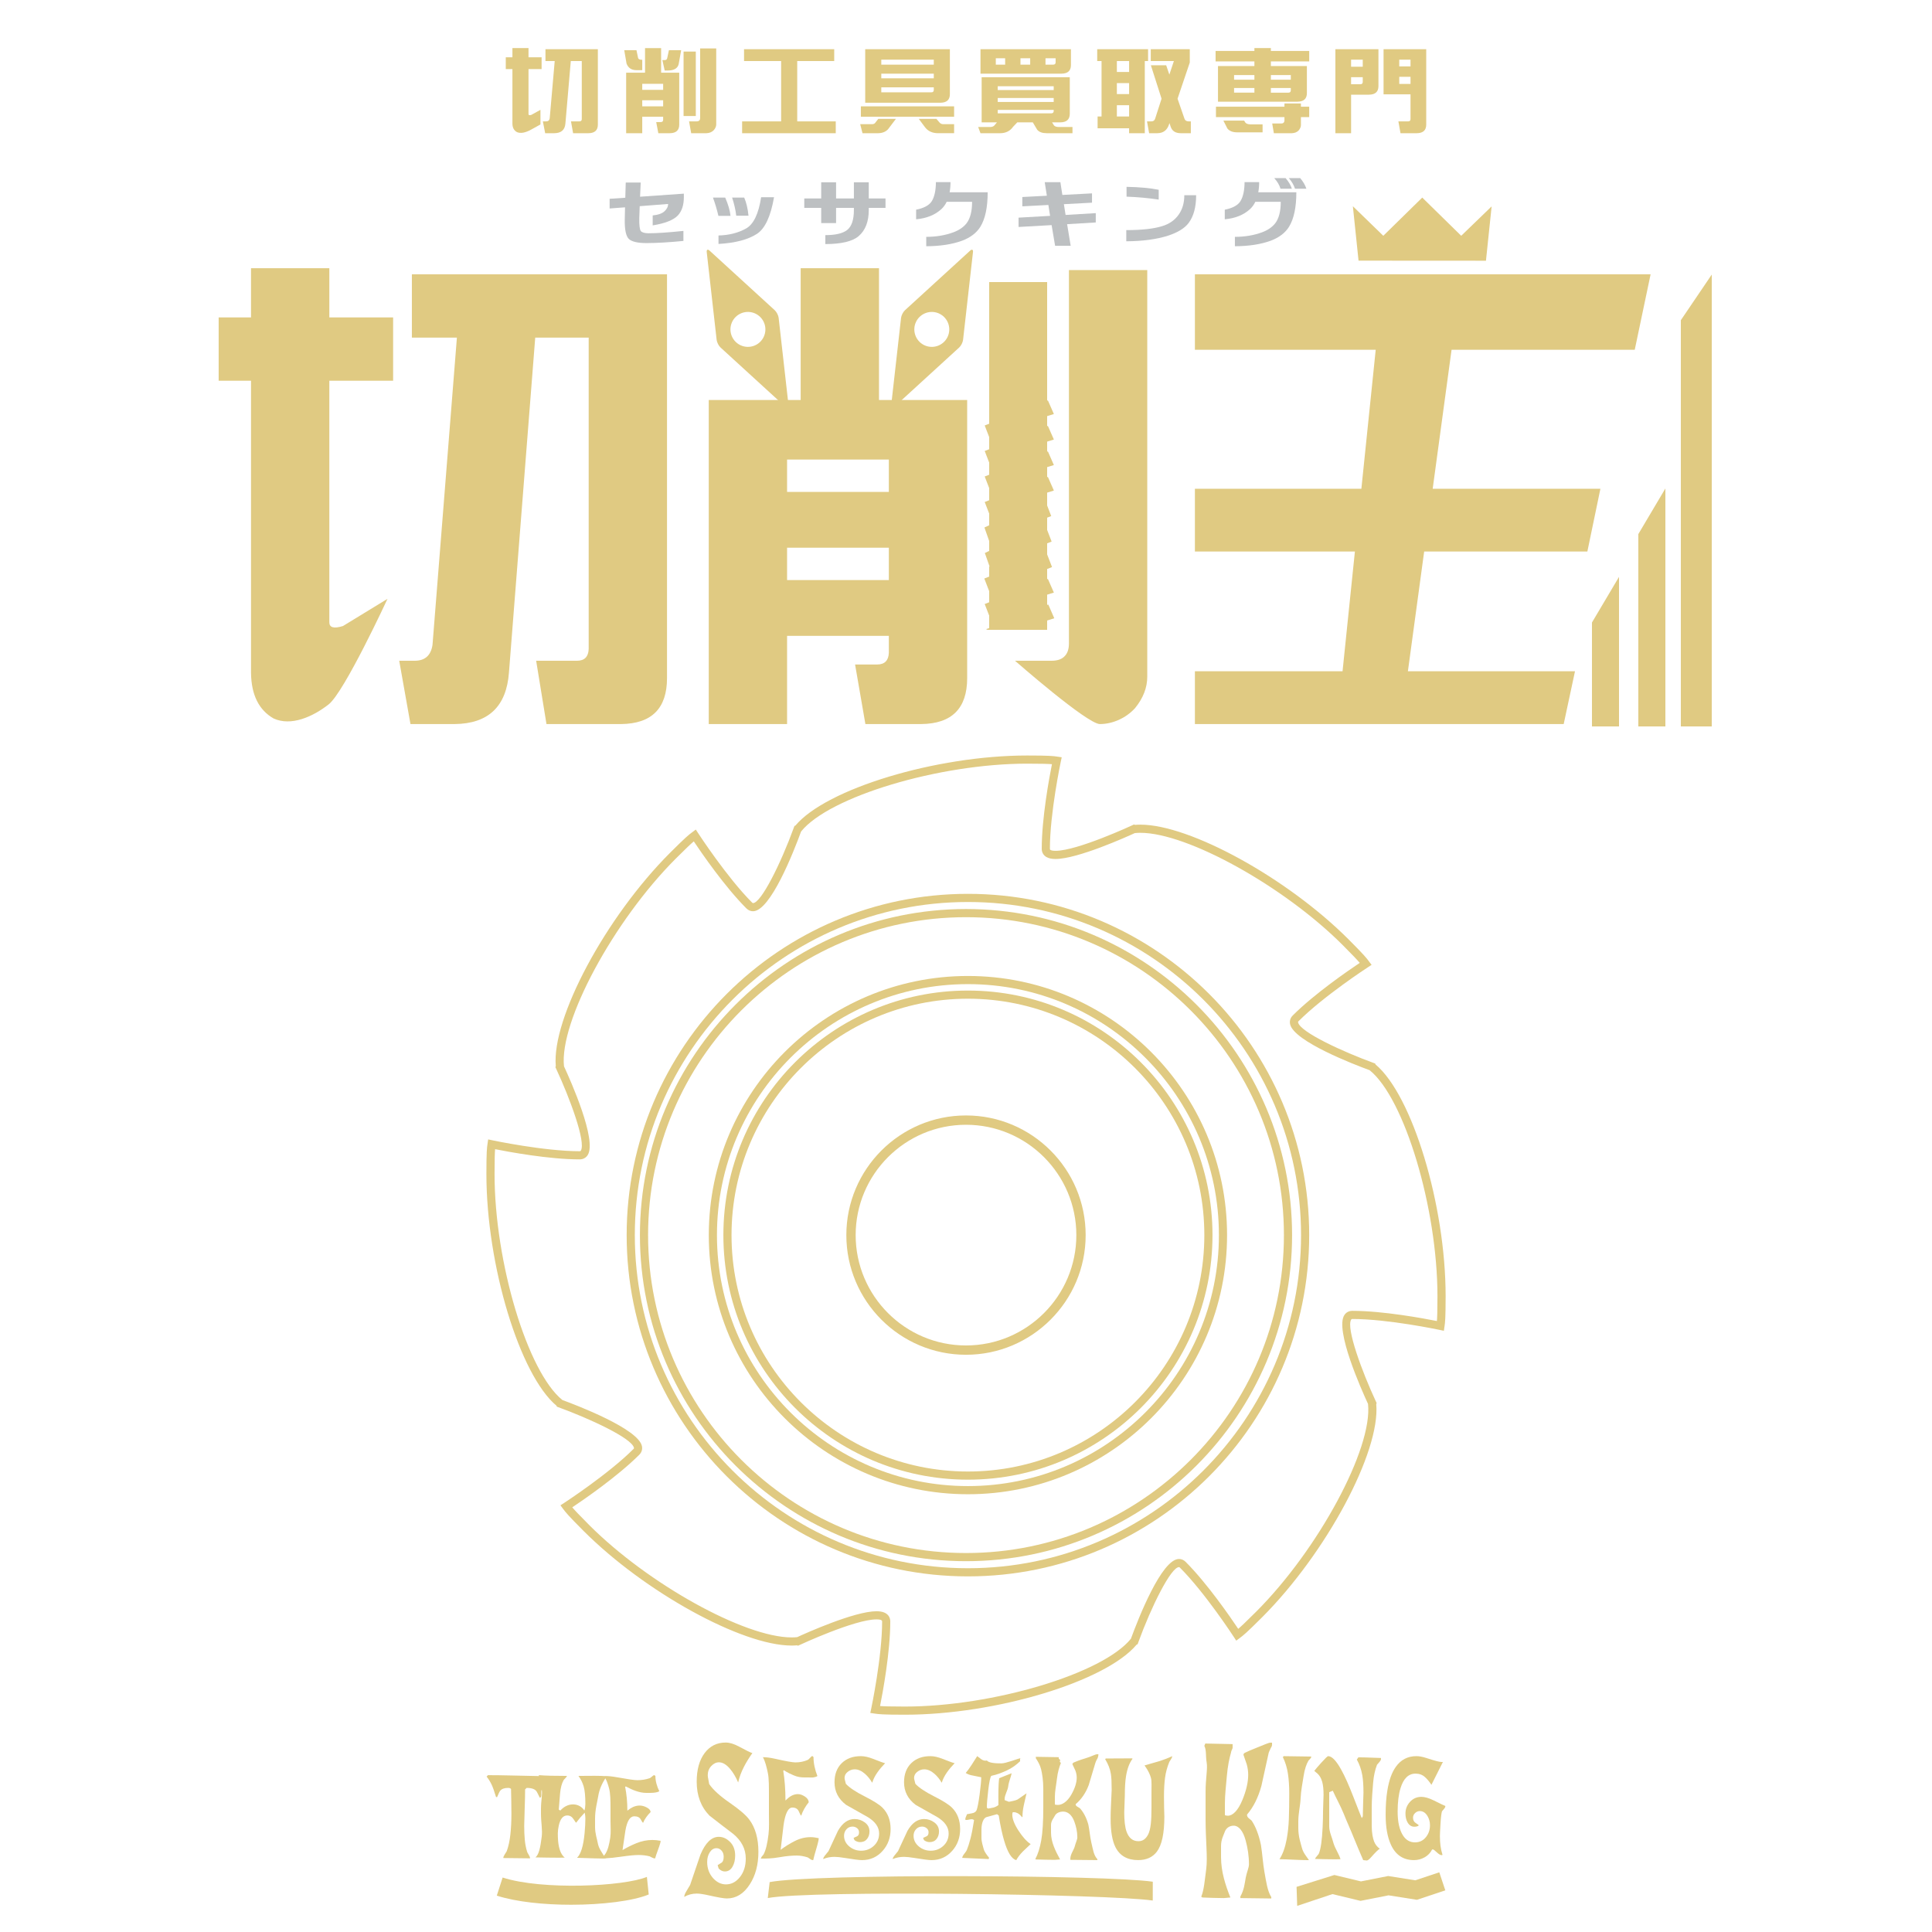 <?xml version="1.0" encoding="utf-8"?>
<!-- Generator: Adobe Illustrator 16.0.0, SVG Export Plug-In . SVG Version: 6.00 Build 0)  -->
<!DOCTYPE svg PUBLIC "-//W3C//DTD SVG 1.1//EN" "http://www.w3.org/Graphics/SVG/1.1/DTD/svg11.dtd">
<svg version="1.1" id="レイヤー_1" xmlns="http://www.w3.org/2000/svg" xmlns:xlink="http://www.w3.org/1999/xlink" x="0px"
	 y="0px" width="500px" height="500px" viewBox="0 0 500 500" enable-background="new 0 0 500 500" xml:space="preserve">
<g>
	<path fill="#E0CA82" d="M140.167,17.884h-3.39v11.671c0,0.257,0.241,0.317,0.723,0.181l2.369-1.314v3.785l-2.369,1.314
		c-1.529,0.846-2.759,1.072-3.689,0.68c-0.781-0.408-1.181-1.141-1.197-2.198V17.884h-1.72v-3.06h1.72v-2.379h4.163v2.379h3.39
		V17.884z M154.726,12.74v19.513c0,1.466-0.814,2.206-2.443,2.221h-3.964l-0.548-3.06h2.169c0.399,0,0.606-0.189,0.623-0.566V15.799
		h-2.842l-1.396,16.181c-0.133,1.647-1.097,2.478-2.891,2.493h-2.344l-0.598-3.06h0.823c0.549,0,0.864-0.257,0.947-0.771
		l1.296-14.844h-2.393v-3.06H154.726z"/>
	<path fill="#E0CA82" d="M161.552,12.989h3.166l0.424,2.04c0.1,0.257,0.365,0.4,0.798,0.431h0.274v2.697h-1.496
		c-1.28,0-2.136-0.566-2.568-1.7L161.552,12.989z M175.786,18.813v13.439c0,1.466-0.814,2.206-2.443,2.221h-2.967l-0.548-2.878H171
		c0.398,0,0.606-0.188,0.623-0.566v-0.816h-5.41v4.261h-4.163v-15.66h4.886v-6.368h4.163v6.368H175.786z M171.623,23.255v-1.563
		h-5.41v1.563H171.623z M171.623,27.516v-1.564h-5.41v1.564H171.623z M172.67,15.052l0.448-2.063h3.166l-0.648,3.626
		c-0.266,1.073-1.188,1.617-2.767,1.632h-0.848l-0.598-2.697h0.623C172.396,15.55,172.604,15.384,172.67,15.052z M176.908,30.032
		v-16.68h3.166v16.68H176.908z M181.196,30.576v-18.04h4.163v19.648c0,0.529-0.216,1.035-0.648,1.519
		c-0.482,0.483-1.105,0.74-1.87,0.771h-3.964l-0.548-3.06h1.944c0.333,0,0.573-0.083,0.723-0.249
		C181.129,31.029,181.196,30.833,181.196,30.576z"/>
	<path fill="#E0CA82" d="M192.559,12.74h23.334v3.06h-9.573v15.615h9.972v3.06H192.06v-3.06h10.096V15.799h-9.598V12.74z"/>
	<path fill="#E0CA82" d="M226.582,31.686l0.722-0.929h4.562l-2.043,2.697c-0.632,0.665-1.488,1.005-2.568,1.02h-4.039l-0.598-2.334
		h3.042C226.108,32.139,226.416,31.988,226.582,31.686z M222.792,30.213v-2.697h24.132v2.697H222.792z M223.915,12.74h17.749h4.163
		v11.626c0,1.466-0.814,2.206-2.443,2.221h-19.469V12.74z M228.078,15.437v1.292h13.586v-1.292H228.078z M228.078,19.063v1.201
		h13.586v-1.201H228.078z M241.664,23.323v-0.725h-13.586v1.292h12.963C241.439,23.89,241.647,23.701,241.664,23.323z
		 M237.774,30.757h4.562l0.699,0.816c0.249,0.348,0.582,0.536,0.997,0.566h2.892v2.334h-4.139c-1.479,0-2.609-0.514-3.391-1.541
		L237.774,30.757z"/>
	<path fill="#E0CA82" d="M254.049,19.992h18.647h4.163v9.45c0,1.466-0.814,2.206-2.443,2.221h-2.145l0.499,0.793
		c0.232,0.257,0.606,0.393,1.122,0.408h3.664v1.609h-6.681c-1.114,0-1.929-0.294-2.443-0.884l-1.147-1.926h-4.013l-1.072,1.133
		c-0.781,1.103-1.887,1.662-3.315,1.677h-5.135l-0.6-1.609h3.166c0.549,0,0.956-0.212,1.222-0.635l0.475-0.566h-3.964V19.992z
		 M253.75,12.74h19.444h3.964v4.102c0,1.466-0.815,2.206-2.443,2.221H253.75V12.74z M257.713,16.729h2.418v-1.654h-2.418V16.729z
		 M258.212,22.326v0.975h14.484v-0.975H258.212z M258.212,25.363v1.02h14.484v-1.02H258.212z M272.696,28.763v-0.317h-14.484v0.884
		h13.86C272.472,29.329,272.679,29.14,272.696,28.763z M264.095,16.729h2.518v-1.654h-2.518V16.729z M273.194,15.074h-2.618v1.654
		h1.995c0.398,0,0.606-0.189,0.623-0.566V15.074z"/>
	<path fill="#E0CA82" d="M296.273,15.799v18.674h-4.063v-1.269h-8.151v-3.06h1.021V15.799h-1.122v-3.06h13.163v3.06H296.273z
		 M292.21,18.632v-2.833h-3.166v2.833H292.21z M292.21,24.343V21.51h-3.166v2.833H292.21z M292.21,27.222h-3.166v2.923h3.166V27.222
		z M307.915,16.185l-3.166,9.36l1.795,5.19c0.149,0.438,0.507,0.665,1.072,0.68h0.573v3.06h-2.593c-1.363,0-2.235-0.551-2.618-1.654
		l-0.324-0.975l-0.099,0.317c-0.482,1.526-1.496,2.296-3.041,2.312h-2.12l-0.548-3.06h1.122c0.498,0,0.822-0.227,0.972-0.68
		l1.671-5.19l-2.768-8.657h3.964l0.822,2.425l1.172-3.513h-5.983v-3.06h10.097V16.185z"/>
	<path fill="#E0CA82" d="M335.781,26.315h-20.567v-9.224h9.424V15.89h-10.047v-2.697h10.047v-0.748h4.263v0.748h9.922v2.697H328.9
		v1.201h9.323v7.003C338.224,25.56,337.409,26.3,335.781,26.315z M314.69,27.607h17.725v-0.839h4.264v0.839h2.144v2.697h-2.144v2.04
		c0,0.483-0.2,0.959-0.599,1.428c-0.433,0.438-1.014,0.672-1.745,0.703h-4.662l-0.424-2.516h2.318c0.3,0,0.516-0.076,0.648-0.227
		c0.133-0.136,0.199-0.317,0.199-0.544v-0.884H314.69V27.607z M316.61,31.21h5.36l0.373,0.567c0.25,0.257,0.665,0.393,1.247,0.408
		h3.166v2.063h-6.582c-1.13,0-1.969-0.325-2.518-0.975L316.61,31.21z M319.378,20.626h5.26v-1.201h-5.26V20.626z M319.378,23.98
		h5.26V22.78h-5.26V23.98z M334.061,19.425h-5.16v1.201h5.16V19.425z M334.061,22.78h-5.16v1.201h4.537
		c0.399,0,0.606-0.188,0.623-0.566V22.78z"/>
	<path fill="#E0CA82" d="M345.598,34.474V15.437V12.74h11.144v9.541c0,1.466-0.814,2.206-2.443,2.221h-4.637v9.972H345.598z
		 M349.661,15.437v1.835h3.017v-1.835H349.661z M352.678,21.238v-1.269h-3.017v1.836h2.394
		C352.453,21.805,352.661,21.616,352.678,21.238z M366.663,34.474h-4.214l-0.548-3.06h2.518c0.399,0,0.606-0.189,0.623-0.566v-6.437
		h-6.979V12.74h11.043v19.513C369.105,33.718,368.291,34.458,366.663,34.474z M362.126,15.437v1.745h2.916v-1.745H362.126z
		 M365.042,21.714v-1.835h-2.916v1.835H365.042z"/>
</g>
<g>
	<path fill="#E0CA82" d="M234.189,443.766c-5.856,0-6.838-0.146-7.705-0.274l-1.252-0.182l0.235-1.103
		c0.028-0.133,2.826-13.384,2.826-22.571c0-0.134,0-0.54-1.458-0.54c-5.635,0-19.746,6.557-19.888,6.624l-0.41,0.19l-0.257-0.1
		c-0.451,0.039-0.926,0.06-1.415,0.06c-12.876,0-38.021-13.85-53.812-29.639c-4.139-4.14-4.731-4.938-5.253-5.642l-0.757-1.015
		l0.945-0.613c0.114-0.073,11.462-7.467,17.959-13.962c0.153-0.153,0.137-0.229,0.117-0.314c-0.564-2.54-11.75-7.656-19.513-10.478
		l-0.429-0.156l-0.109-0.256c-9.516-7.964-18.132-36.384-18.133-59.961c0.001-5.859,0.147-6.841,0.276-7.707l0.181-1.251
		l1.102,0.235c0.133,0.028,13.384,2.824,22.571,2.824c0.217,0,0.258-0.064,0.305-0.14c1.398-2.195-2.894-13.722-6.388-21.204
		l-0.192-0.412l0.102-0.259c-1.099-12.36,12.905-38.55,29.578-55.223c4.145-4.145,4.942-4.735,5.646-5.254l1.013-0.753l0.612,0.943
		c0.074,0.113,7.466,11.46,13.962,17.957c0.127,0.128,0.206,0.107,0.227,0.128c2.077-0.001,7.139-10.096,10.565-19.523l0.157-0.433
		l0.256-0.108c7.967-9.517,36.384-18.131,59.96-18.131c5.865,0,6.846,0.147,7.71,0.276l1.248,0.183l-0.235,1.101
		c-0.027,0.132-2.825,13.382-2.825,22.57c0,0.214,0.06,0.26,0.158,0.317c0.142,0.083,0.499,0.223,1.3,0.223
		c5.637,0,19.745-6.558,19.887-6.625l0.417-0.195l0.259,0.105c0.449-0.039,0.922-0.06,1.409-0.06
		c12.875,0,38.02,13.849,53.809,29.637c4.129,4.13,4.725,4.93,5.249,5.636l0.764,1.019l-0.947,0.614
		c-0.113,0.074-11.461,7.466-17.957,13.963c-0.153,0.153-0.137,0.229-0.118,0.315c0.564,2.541,11.75,7.655,19.513,10.477
		l0.432,0.157l0.108,0.256c9.515,7.967,18.13,36.385,18.132,59.961c-0.002,5.839-0.146,6.825-0.274,7.696l-0.181,1.261l-1.104-0.235
		c-0.133-0.028-13.384-2.824-22.571-2.824c-0.217,0-0.258,0.064-0.306,0.139c-1.398,2.196,2.895,13.723,6.389,21.206l0.196,0.419
		l-0.105,0.257c1.094,12.362-12.909,38.547-29.578,55.219c-4.14,4.138-4.938,4.729-5.642,5.252l-1.015,0.758l-0.614-0.945
		c-0.073-0.114-7.466-11.461-13.962-17.958c-0.129-0.129-0.196-0.129-0.228-0.129c-2.075,0-7.138,10.096-10.564,19.524l-0.157,0.433
		l-0.256,0.107C286.184,435.151,257.768,443.766,234.189,443.766z M227.761,441.518c0.92,0.074,2.602,0.138,6.428,0.138
		c22.807,0,51.231-8.53,58.489-17.553l0.002-0.002c1.903-5.198,7.938-20.64,12.447-20.64c0.636,0,1.23,0.259,1.719,0.747
		c5.606,5.606,11.655,14.419,13.606,17.339c0.704-0.597,1.937-1.74,4.643-4.445c16.125-16.129,30.192-42.26,28.946-53.771
		l-0.001-0.004c-1.725-3.721-8.593-19.105-6.134-22.967c0.457-0.72,1.198-1.116,2.085-1.116c7.928,0,18.435,1.954,21.881,2.641
		c0.074-0.921,0.139-2.6,0.14-6.428c-0.002-22.805-8.532-51.229-17.554-58.488l-0.003-0.003c-3.85-1.411-19.585-7.434-20.578-11.902
		c-0.185-0.833,0.06-1.637,0.686-2.265c5.606-5.605,14.417-11.653,17.339-13.604c-0.597-0.704-1.74-1.936-4.447-4.644
		c-15.188-15.188-40.124-29.02-52.316-29.02c-0.511,0-0.999,0.025-1.453,0.074l-0.006,0.001c-2.064,0.95-14.795,6.699-20.513,6.699
		c-1.006,0-1.78-0.168-2.37-0.515c-0.772-0.454-1.197-1.213-1.197-2.135c0-7.928,1.954-18.437,2.642-21.881
		c-0.921-0.075-2.604-0.139-6.43-0.139c-22.805,0-51.229,8.531-58.488,17.554l-0.002,0.002c-1.902,5.198-7.937,20.637-12.446,20.64
		h-0.001c-0.636,0-1.23-0.258-1.719-0.747c-5.606-5.606-11.655-14.419-13.605-17.339c-0.704,0.597-1.938,1.741-4.644,4.447
		c-16.125,16.126-30.192,42.257-28.946,53.77l0,0.002c1.723,3.718,8.592,19.107,6.134,22.969c-0.458,0.72-1.198,1.116-2.085,1.116
		c-7.928,0-18.436-1.954-21.881-2.641c-0.075,0.921-0.139,2.603-0.139,6.429c0.001,22.806,8.532,51.229,17.553,58.487l0.002,0.002
		c3.849,1.412,19.587,7.436,20.579,11.904c0.185,0.833-0.058,1.636-0.685,2.263c-5.606,5.605-14.418,11.654-17.34,13.605
		c0.598,0.704,1.742,1.938,4.447,4.644c15.189,15.188,40.127,29.021,52.32,29.021c0.509,0,0.998-0.025,1.451-0.074l0,0
		c2.051-0.944,14.797-6.7,20.519-6.7c3.22,0,3.567,1.854,3.567,2.649C230.402,427.564,228.447,438.072,227.761,441.518z
		 M250,350.612c-17.075,0-30.967-13.892-30.967-30.967s13.892-30.967,30.967-30.967s30.967,13.892,30.967,30.967
		S267.075,350.612,250,350.612z M250,290.788c-15.912,0-28.857,12.945-28.857,28.857c0,15.911,12.945,28.856,28.857,28.856
		s28.856-12.945,28.856-28.856C278.856,303.733,265.912,290.788,250,290.788z"/>
	<path fill="#E0CA82" d="M250,404.033c-46.532,0-84.388-37.855-84.388-84.388c0-46.531,37.856-84.388,84.388-84.388
		c46.531,0,84.389,37.857,84.389,84.388C334.389,366.178,296.531,404.033,250,404.033z M250,237.367
		c-45.369,0-82.278,36.91-82.278,82.278s36.91,82.278,82.278,82.278c45.368,0,82.278-36.91,82.278-82.278
		S295.368,237.367,250,237.367z M250,350.312c-16.909,0-30.666-13.757-30.666-30.666s13.757-30.666,30.666-30.666
		s30.666,13.757,30.666,30.666S266.909,350.312,250,350.312z M250,291.089c-15.746,0-28.556,12.811-28.556,28.557
		s12.81,28.556,28.556,28.556s28.557-12.81,28.557-28.556S265.746,291.089,250,291.089z"/>
	<path fill="#E0CA82" d="M250.5,382.937c-34.899,0-63.291-28.393-63.291-63.291s28.392-63.291,63.291-63.291
		c34.898,0,63.291,28.393,63.291,63.291S285.398,382.937,250.5,382.937z M250.5,258.464c-33.736,0-61.182,27.446-61.182,61.182
		s27.446,61.181,61.182,61.181c33.736,0,61.182-27.445,61.182-61.181S284.236,258.464,250.5,258.464z"/>
	<path fill="#E0CA82" d="M250.5,386.708c-36.979,0-67.063-30.084-67.063-67.063s30.084-67.063,67.063-67.063
		c36.979,0,67.063,30.085,67.063,67.063S287.479,386.708,250.5,386.708z M250.5,254.691c-35.815,0-64.954,29.139-64.954,64.954
		s29.138,64.952,64.954,64.952s64.953-29.137,64.953-64.952S286.315,254.691,250.5,254.691z"/>
	<path fill="#E0CA82" d="M250.5,407.966c-48.7,0-88.32-39.62-88.32-88.321c0-48.699,39.62-88.319,88.32-88.319
		c48.699,0,88.319,39.62,88.319,88.319C338.819,368.346,299.199,407.966,250.5,407.966z M250.5,233.435
		c-47.536,0-86.21,38.674-86.21,86.21c0,47.537,38.674,86.211,86.21,86.211s86.209-38.674,86.209-86.211
		C336.709,272.108,298.036,233.435,250.5,233.435z"/>
</g>
<g>
	<g>
		<path fill="#E0CA82" d="M404.682,187.386h-95.442v-13.672h38.212l3.196-30.979h-41.408v-16.242h43.082l3.711-35.97h-46.793V70.988
			h117.937l-4.106,19.535h-47.406l-4.886,35.97h43.405l-3.375,16.242h-42.235l-4.208,30.979h43.245L404.682,187.386z"/>
		<path fill="#E0CA82" d="M101.739,98.54H85.232v62.508c0,1.377,1.172,1.699,3.52,0.971l11.53-7.04c0,0-11.148,24.111-15.22,27.309
			c-4.073,3.199-9.743,5.745-14.274,3.641c-3.804-2.185-5.746-6.11-5.825-11.773V98.54h-8.375V82.153h8.375V69.409h20.27v12.744
			h16.507V98.54z M172.622,70.988v104.503c0,7.848-3.966,11.813-11.895,11.895h-19.299l-2.67-16.385h10.56
			c1.941,0,2.953-1.013,3.034-3.034V87.374h-13.837l-6.797,86.662c-0.648,8.818-5.34,13.269-14.079,13.35h-11.41l-2.913-16.385
			h4.007c2.669,0,4.206-1.377,4.611-4.127l6.312-79.5h-11.652V70.988H172.622z"/>
		<path fill="#E0CA82" d="M250.303,103.516v71.975c0,7.848-3.966,11.813-11.896,11.895h-14.443l-2.67-15.414h5.704
			c1.942,0,2.953-1.013,3.034-3.035v-4.37h-26.338v22.818h-20.27v-83.87h23.79V69.409h20.27v34.107H250.303z M207.215,103.516
			V69.409h20.27v34.107 M207.215,103.516V69.409h20.27v34.107 M207.215,103.516V69.409h20.27v34.107 M230.032,127.305v-8.375
			h-26.338v8.375H230.032z M230.032,150.124v-8.375h-26.338v8.375H230.032z M276.641,166.509V69.895h20.27v105.232
			c0,2.832-1.053,5.542-3.156,8.132c-2.348,2.589-5.818,4.126-9.103,4.126s-21.969-16.385-21.969-16.385h9.467
			c1.618,0,2.791-0.446,3.521-1.336C276.315,168.937,276.641,167.884,276.641,166.509z"/>
		<g>
			<path fill="#E0CA82" d="M200.512,80.294l-16.871-15.429c-0.479-0.437-0.812-0.268-0.739,0.376l2.566,22.718
				c0.073,0.644,0.524,1.532,1.004,1.97l16.87,15.429c0.479,0.438,0.812,0.269,0.739-0.376l-2.566-22.716
				C201.442,81.621,200.991,80.734,200.512,80.294z M195.614,89.278c-2.226,1.132-4.949,0.25-6.082-1.977
				c-1.134-2.224-0.25-4.947,1.976-6.082c2.226-1.133,4.948-0.249,6.082,1.977C198.725,85.422,197.84,88.145,195.614,89.278z"/>
			<path fill="#E0CA82" d="M249.241,87.96l2.566-22.717c0.072-0.645-0.26-0.814-0.739-0.376l-16.871,15.429
				c-0.479,0.438-0.93,1.326-1.004,1.971l-2.564,22.717c-0.073,0.644,0.259,0.814,0.738,0.376l16.87-15.43
				C248.717,89.494,249.168,88.605,249.241,87.96z M239.096,89.279c-2.225-1.135-3.109-3.857-1.977-6.083
				c1.135-2.224,3.857-3.109,6.082-1.975c2.226,1.133,3.11,3.856,1.978,6.082C244.044,89.527,241.321,90.412,239.096,89.279z"/>
		</g>
		<polygon fill="#E0CA82" points="368.077,51.133 357.997,61.02 350.121,53.373 351.591,67.455 384.565,67.475 386.034,53.412 
			378.16,61.02 		"/>
		<polygon fill="#E0CA82" points="419,149.292 412,161.101 412,188 419,188 		"/>
		<polygon fill="#E0CA82" points="431,126.413 424,138.221 424,188 431,188 		"/>
		<polygon fill="#E0CA82" points="443,71.06 435,82.868 435,188 443,188 		"/>
		<polygon fill="#E0CA82" points="271,160.592 272.847,160.005 271.307,156.477 271,156.524 271,153.898 272.741,153.36 
			271.203,149.854 271,149.86 271,147.256 272.264,146.759 271,143.482 271,140.614 272.159,140.157 271,137.151 271,133.972 
			272.055,133.556 271,130.822 271,127.494 272.741,126.955 271.203,123.449 271,123.455 271,120.892 272.741,120.354 
			271.203,116.848 271,116.854 271,114.291 272.741,113.752 271.203,110.246 271,110.252 271,107.689 272.741,107.151 
			271.203,103.646 271,103.651 271,73 256,73 256,109.656 254.842,110.112 256,113.118 256,116.258 254.842,116.713 256,119.719 
			256,122.858 254.841,123.314 256,126.32 256,129.46 254.842,129.917 256,132.921 256,135.937 254.772,136.517 256.002,140.023 
			256,139.976 256,142.581 254.877,143.119 256.107,146.625 256,146.618 256,149.223 254.737,149.72 256,152.996 256,155.865 
			254.841,156.321 256,159.327 256,162.56 255.189,162.82 255.551,163 264.918,163 266.063,163 271,163 		"/>
	</g>
	<g>
		<path fill="#BDC0C2" d="M176.982,50.115c0,0.284,0,0.587,0,0.908c0,2.027-0.51,3.598-1.529,4.71
			c-1.129,1.211-3.308,2.077-6.537,2.596v-2.577c1.391-0.136,2.396-0.482,3.014-1.039c0.649-0.581,0.974-1.224,0.974-1.928
			l-7.348,0.575l-0.115,3.134c-0.031,1.792,0.107,2.899,0.416,3.319c0.325,0.359,0.981,0.544,1.971,0.557
			c2.163,0,5.177-0.204,9.039-0.612v2.596c-3.631,0.358-6.807,0.544-9.526,0.556c-2.286,0-3.816-0.352-4.589-1.057
			c-0.757-0.742-1.112-2.423-1.066-5.043l0.07-3.152l-3.987,0.296V51.45l4.057-0.278l0.116-3.931h3.87l-0.162,3.671L176.982,50.115z
			"/>
		<path fill="#BDC0C2" d="M187.686,51.135c0.788,1.83,1.244,3.406,1.368,4.729h-3.129c-0.402-1.694-0.873-3.27-1.414-4.729H187.686z
			 M200.318,51.042c-0.851,4.92-2.311,8.072-4.381,9.457c-2.303,1.508-5.632,2.386-9.989,2.633v-2.188
			c2.734-0.074,5.106-0.674,7.115-1.799c1.946-1.075,3.252-3.776,3.917-8.103H200.318z M192.6,51.135
			c0.557,1.286,0.927,2.85,1.112,4.691h-3.175c-0.17-1.483-0.525-3.047-1.066-4.691H192.6z"/>
		<path fill="#BDC0C2" d="M216.376,47.167v4.19h4.612v-4.19h3.848v4.19h4.334v2.448h-4.334v0.538c0,3.016-0.874,5.272-2.619,6.768
			c-1.592,1.359-4.466,2.046-8.622,2.058v-2.318c2.642,0,4.526-0.445,5.655-1.335c1.158-0.915,1.738-2.639,1.738-5.173v-0.538
			h-4.612v3.931h-3.848v-3.931h-4.381v-2.448h4.381v-4.19H216.376z"/>
		<path fill="#BDC0C2" d="M243.604,54.139c-1.638,1.496-3.809,2.367-6.513,2.615v-2.485c2.04-0.408,3.392-1.144,4.057-2.207
			c0.695-1.137,1.05-2.781,1.065-4.932h3.778c0,0.952-0.078,1.83-0.231,2.633h9.851c0,3.906-0.635,6.885-1.9,8.938
			c-0.989,1.582-2.566,2.781-4.729,3.597c-2.58,0.939-5.671,1.416-9.271,1.428v-2.429c2.55,0,4.882-0.389,7-1.168
			c1.483-0.544,2.626-1.323,3.43-2.336c0.958-1.249,1.437-3.103,1.437-5.563h-6.581C244.655,52.958,244.192,53.595,243.604,54.139z"
			/>
		<path fill="#BDC0C2" d="M263.603,56.327l8.158-0.463l-0.439-2.818l-6.745,0.352v-2.411l6.352-0.333l-0.557-3.504h4.056l0.51,3.3
			l7.673-0.408v2.41l-7.278,0.39l0.44,2.781l7.811-0.463v2.41l-7.417,0.445l0.927,5.6h-4.033l-0.903-5.358l-8.553,0.482V56.327z"/>
		<path fill="#BDC0C2" d="M309.56,50.523c0,3.053-0.641,5.439-1.924,7.157c-1.004,1.36-2.773,2.46-5.308,3.301
			c-2.982,0.952-6.598,1.44-10.848,1.465v-2.893c3.987,0,7.078-0.34,9.271-1.02c1.854-0.556,3.284-1.551,4.288-2.985
			c0.974-1.372,1.46-3.047,1.46-5.025H309.56z M291.551,48.354c3.338,0.062,6.11,0.315,8.32,0.76v2.541
			c-2.72-0.408-5.492-0.662-8.32-0.76V48.354z"/>
		<path fill="#BDC0C2" d="M323.484,54.139c-1.637,1.496-3.809,2.367-6.513,2.615v-2.485c2.04-0.408,3.393-1.144,4.057-2.207
			c0.695-1.137,1.051-2.781,1.066-4.932h3.777c0,0.952-0.077,1.83-0.231,2.633h9.852c0,3.906-0.635,6.885-1.901,8.938
			c-0.989,1.582-2.565,2.781-4.729,3.597c-2.581,0.939-5.671,1.416-9.271,1.428v-2.429c2.551,0,4.883-0.389,7.001-1.168
			c1.483-0.544,2.626-1.323,3.43-2.336c0.958-1.249,1.437-3.103,1.437-5.563h-6.582C324.535,52.958,324.072,53.595,323.484,54.139z
			 M331.389,48.835c-0.264-0.927-0.803-1.842-1.622-2.744h2.944c0.786,0.915,1.328,1.83,1.622,2.744H331.389z M335.144,48.835
			c-0.293-0.927-0.827-1.842-1.6-2.744h2.943c0.773,0.915,1.307,1.83,1.601,2.744H335.144z"/>
	</g>
</g>
<g>
	<g>
		<path fill="#E0CA82" d="M164.688,477.022c-1.237,0.505-2.431,1.099-3.578,1.783c0.247-1.675,0.495-3.357,0.742-5.051
			c0.428-2.466,1.193-3.699,2.296-3.699c0.833,0,1.396,0.279,1.688,0.837c0.293,0.559,0.495,0.837,0.608,0.837
			c0.18-0.468,0.444-0.944,0.793-1.431c0.349-0.485,0.726-0.928,1.131-1.323c0-0.449-0.32-0.846-0.962-1.188
			c-0.642-0.342-1.255-0.513-1.84-0.513c-0.608,0-1.204,0.135-1.789,0.405c-0.428,0.198-0.9,0.504-1.418,0.918
			c0-2.196-0.191-4.248-0.573-6.157l0.169-0.108c0.989,0.522,1.833,0.911,2.531,1.145c0.968,0.343,1.879,0.523,2.734,0.523
			c0.225,0,0.584,0,1.079,0s0.939-0.039,1.334-0.099c0.394-0.059,0.726-0.169,0.996-0.321c-0.315-0.631-0.563-1.288-0.742-1.964
			c-0.181-0.676-0.271-1.34-0.271-1.99c-0.113-0.144-0.236-0.216-0.371-0.216c-0.068,0-0.242,0.122-0.523,0.366
			c-0.281,0.245-0.479,0.384-0.591,0.42c-0.991,0.345-2.06,0.516-3.207,0.516c-0.721,0-2.476-0.252-5.266-0.756
			c-1.193-0.215-2.239-0.325-3.14-0.325c0.008,0.012,0.014,0.023,0.021,0.034c-0.303-0.028-0.602-0.05-0.897-0.06
			c-0.518-0.019-1.103-0.027-1.755-0.027l-4.187,0.027c0.608,0.828,1.058,1.741,1.351,2.74c0.293,1,0.438,2.508,0.438,4.523
			c0,0.253-0.022,0.549-0.067,0.892c-0.045,0.342-0.112,0.612-0.202,0.81c-0.293-0.486-0.698-0.872-1.215-1.161
			c-0.519-0.287-1.092-0.432-1.722-0.432c-0.653,0-1.283,0.162-1.891,0.486c-0.495,0.27-0.957,0.639-1.384,1.106l-0.405-0.243
			c0.09-1.296,0.202-2.682,0.338-4.158c0.135-1.477,0.438-2.629,0.911-3.457c0.067-0.107,0.22-0.278,0.455-0.513
			c0.236-0.233,0.378-0.432,0.423-0.594c-1.485,0-2.853-0.014-4.102-0.042c-1.249-0.027-2.324-0.079-3.224-0.154
			c0.044,0.078,0.08,0.161,0.122,0.24c-1.756-0.03-4.146-0.081-7.176-0.152c-2.319-0.054-4.344-0.081-6.077-0.081l-0.337,0.378
			c0.494,0.612,0.911,1.27,1.249,1.972s0.731,1.8,1.182,3.295l0.27,0.054c0.383-0.943,0.664-1.514,0.844-1.709
			c0.405-0.463,1.092-0.694,2.06-0.694c0.314,0,0.551,0.09,0.709,0.27c0.021,1.043,0.044,2.094,0.066,3.154
			c0.023,1.062,0.035,2.157,0.035,3.289c0,1.942-0.091,3.73-0.271,5.367c-0.181,1.636-0.496,3.073-0.945,4.313
			c-0.046,0.108-0.226,0.396-0.54,0.863c-0.226,0.342-0.338,0.639-0.338,0.89l6.92,0.081c0-0.233-0.112-0.536-0.337-0.904
			c-0.226-0.369-0.361-0.617-0.405-0.743c-0.315-0.989-0.523-2.038-0.625-3.146c-0.102-1.106-0.151-2.309-0.151-3.604
			c0-0.63,0.038-2.048,0.118-4.253c0.078-2.205,0.118-3.938,0.118-5.199l0.402-0.377c1.32,0,2.184,0.314,2.586,0.944
			c0.202,0.343,0.47,0.874,0.806,1.594l0.303-0.135c0.228-0.729-0.056-1.372,0.208-1.949c0.22,1.2-0.201,2.846-0.201,4.942v1.297
			c0,2.197,0.417,4.179,0.192,5.942c-0.359,2.846-0.726,4.628-1.625,5.349c0.967,0.019,2.078,0.036,3.068,0.055
			c0.99,0.018,2.035,0.026,3.004,0.026l1.519-0.026c-0.743-0.576-1.244-1.566-1.537-2.972c-0.18-0.863-0.261-1.962-0.261-3.294
			c0-0.612,0.083-1.278,0.24-1.998c0.383-1.764,1.115-2.646,2.196-2.646c0.675,0,1.216,0.315,1.621,0.945
			c0.405,0.63,0.631,0.944,0.676,0.944c0.652-0.882,1.396-1.755,2.228-2.619c0.113,0.576,0.169,1.071,0.169,1.485
			c0,1.099-0.067,2.376-0.202,3.834c-0.315,3.313-0.968,5.438-1.957,6.373c0.606,0,2.059,0.046,4.354,0.136
			c0.923,0.036,1.767,0.054,2.532,0.054c0.292,0,0.494-0.018,0.607-0.054c-0.004-0.004-0.007-0.01-0.01-0.014
			c0.979-0.041,2.296-0.18,3.958-0.418c2.004-0.288,3.511-0.433,4.523-0.433c0.968,0,1.913,0.115,2.836,0.346
			c0.045,0.02,0.271,0.135,0.675,0.346c0.271,0.151,0.518,0.209,0.743,0.173c0.021-0.2,0.371-1.221,1.046-3.061
			c0.248-0.692,0.371-1.185,0.371-1.477c-0.765-0.144-1.474-0.216-2.126-0.216C167.423,476.186,166.039,476.465,164.688,477.022z
			 M158,469.719c0,0.513,0,1.021,0,1.525c0,1.566,0.136,3.016-0.069,4.348c-0.273,1.782-0.611,3.168-1.249,4.158
			c-0.143,0.178-0.231,0.35-0.383,0.519c-0.536-0.871-1.362-1.956-1.592-3.272c-0.181-1.044-0.707-2.439-0.707-4.186v-2.106
			c0-2.431,0.579-4.357,0.805-5.779c0.296-1.898,1.07-3.463,1.854-4.694c0.468,0.801,0.714,1.674,0.974,2.629
			c0.326,1.197,0.368,2.966,0.368,5.307C158,468.688,158,469.205,158,469.719z"/>
		<path fill="#E0CA82" d="M188.847,466.555c-2.525-1.74-4.295-3.355-5.311-4.843c-0.024-0.236-0.093-0.607-0.203-1.115
			c-0.111-0.507-0.167-0.896-0.167-1.167c0-0.946,0.303-1.74,0.909-2.383c0.606-0.642,1.269-0.963,1.986-0.963
			c0.966,0,1.932,0.574,2.896,1.721c0.792,0.946,1.485,2.11,2.079,3.494c0.298-1.35,0.805-2.717,1.522-4.102
			c0.595-1.146,1.312-2.312,2.154-3.493c-0.471-0.135-1.61-0.691-3.417-1.671c-1.312-0.709-2.476-1.063-3.49-1.063
			c-2.278,0-4.097,0.913-5.458,2.738c-1.361,1.826-2.042,4.294-2.042,7.402c0,3.584,1.101,6.507,3.305,8.771
			c2.029,1.589,4.071,3.161,6.127,4.715c2.178,1.793,3.268,3.922,3.268,6.39c0,1.927-0.502,3.523-1.504,4.791
			c-1.003,1.268-2.21,1.901-3.621,1.901c-1.237,0-2.339-0.525-3.305-1.579c-1.04-1.152-1.559-2.562-1.559-4.225
			c0-0.984,0.228-1.824,0.687-2.521c0.457-0.694,1.033-1.043,1.727-1.043c0.494,0,0.929,0.205,1.299,0.614
			c0.372,0.408,0.558,0.937,0.558,1.583c0,0.717-0.148,1.211-0.446,1.483c-0.37,0.238-0.742,0.477-1.113,0.715l0.26,0.866
			c0.495,0.509,1.027,0.764,1.597,0.764c0.842,0,1.497-0.398,1.968-1.196s0.706-1.773,0.706-2.928c0-1.46-0.44-2.631-1.318-3.514
			c-0.879-0.883-1.851-1.324-2.915-1.324c-1.882,0-3.466,1.536-4.753,4.607c-0.891,2.633-1.782,5.249-2.673,7.849
			c-0.371,0.641-0.743,1.266-1.114,1.873c-0.247,0.438-0.384,0.844-0.408,1.215c0.989-0.573,2.066-0.86,3.23-0.86
			c0.692,0,1.671,0.141,2.934,0.422c2.499,0.563,4.121,0.844,4.864,0.844c2.399,0,4.381-1.217,5.94-3.65
			c1.485-2.299,2.228-5.104,2.228-8.418c0-3.447-0.779-6.219-2.339-8.315C193.066,469.758,191.372,468.296,188.847,466.555z"/>
		<path fill="#E0CA82" d="M205.608,476.5c-1.237,0.631-2.43,1.373-3.577,2.228c0.247-2.093,0.494-4.196,0.742-6.312
			c0.427-3.083,1.192-4.625,2.296-4.625c0.832,0,1.395,0.35,1.687,1.046c0.293,0.698,0.496,1.047,0.608,1.047
			c0.18-0.585,0.444-1.182,0.793-1.789s0.726-1.158,1.131-1.653c0-0.563-0.32-1.058-0.962-1.485s-1.255-0.642-1.84-0.642
			c-0.607,0-1.204,0.169-1.789,0.506c-0.428,0.248-0.9,0.631-1.417,1.148c0-2.746-0.192-5.311-0.574-7.696l0.169-0.136
			c0.989,0.653,1.833,1.027,2.531,1.319c0.968,0.429,1.879,0.544,2.734,0.544c0.225,0,0.585,0,1.08,0s0.939,0.061,1.333-0.014
			c0.394-0.072,0.727-0.156,0.996-0.346c-0.315-0.789-0.563-1.581-0.742-2.427c-0.181-0.844-0.271-1.661-0.271-2.473
			c-0.113-0.181-0.236-0.265-0.371-0.265c-0.068,0-0.242,0.156-0.523,0.462s-0.479,0.482-0.591,0.527
			c-0.99,0.43-2.06,0.646-3.207,0.646c-0.72,0-2.476-0.314-5.266-0.944c-1.193-0.271-2.239-0.405-3.14-0.405
			c0.652,1.192,0.943,2.537,1.27,4.034c0.326,1.496,0.291,3.707,0.291,6.632c0,0.653,0,1.3,0,1.941s0,1.277,0,1.907
			c0,1.958,0.096,3.77-0.109,5.435c-0.273,2.228-0.631,3.961-1.269,5.198c-0.16,0.248-0.275,0.292-0.447,0.528
			c-0.171,0.236-0.239,0.563-0.309,0.563h0.304c1.013,0,2.521,0.018,4.523-0.342c2.003-0.361,3.51-0.442,4.523-0.442
			c0.967,0,1.912,0.192,2.835,0.481c0.045,0.022,0.271,0.192,0.676,0.456c0.27,0.189,0.517,0.273,0.742,0.229
			c0.021-0.25,0.371-1.519,1.047-3.819c0.247-0.865,0.37-1.478,0.37-1.843c-0.765-0.179-1.474-0.268-2.126-0.268
			C208.343,475.452,206.959,475.803,205.608,476.5z"/>
		<path fill="#E0CA82" d="M223.735,464.882c-2.296-1.161-3.905-2.237-4.827-3.229c-0.023-0.157-0.085-0.405-0.186-0.743
			c-0.102-0.339-0.152-0.598-0.152-0.778c0-0.631,0.275-1.16,0.827-1.589c0.551-0.428,1.153-0.643,1.806-0.643
			c0.877,0,1.755,0.384,2.633,1.147c0.721,0.631,1.35,1.407,1.891,2.33c0.27-0.899,0.73-1.812,1.384-2.734
			c0.54-0.765,1.192-1.542,1.958-2.329c-0.428-0.09-1.463-0.461-3.105-1.114c-1.193-0.473-2.251-0.709-3.173-0.709
			c-2.07,0-3.725,0.608-4.963,1.826c-1.237,1.217-1.856,2.862-1.856,4.935c0,2.389,1.002,4.338,3.005,5.848
			c1.845,1.059,3.701,2.107,5.569,3.144c1.98,1.194,2.971,2.614,2.971,4.259c0,1.285-0.456,2.35-1.367,3.195
			c-0.911,0.845-2.009,1.267-3.291,1.267c-1.126,0-2.127-0.351-3.005-1.052c-0.944-0.77-1.417-1.709-1.417-2.817
			c0-0.655,0.208-1.216,0.624-1.68s0.939-0.695,1.57-0.695c0.449,0,0.844,0.137,1.181,0.409c0.338,0.272,0.507,0.624,0.507,1.056
			c0,0.477-0.135,0.807-0.405,0.988c-0.338,0.159-0.675,0.318-1.013,0.477l0.236,0.577c0.449,0.34,0.934,0.51,1.451,0.51
			c0.765,0,1.361-0.266,1.789-0.798c0.428-0.531,0.642-1.183,0.642-1.952c0-0.973-0.399-1.753-1.198-2.342
			c-0.8-0.589-1.683-0.883-2.65-0.883c-1.71,0-3.15,1.024-4.32,3.071c-0.811,1.756-1.62,3.5-2.431,5.232
			c-0.338,0.428-0.675,0.844-1.013,1.249c-0.225,0.292-0.349,0.563-0.371,0.811c0.9-0.383,1.879-0.574,2.937-0.574
			c0.63,0,1.52,0.094,2.667,0.281c2.272,0.375,3.747,0.563,4.422,0.563c2.183,0,3.983-0.812,5.401-2.434
			c1.35-1.532,2.024-3.403,2.024-5.611c0-2.299-0.708-4.146-2.126-5.545C227.571,467.017,226.03,466.042,223.735,464.882z"/>
		<path fill="#E0CA82" d="M241.726,464.882c-2.295-1.161-3.904-2.237-4.826-3.229c-0.022-0.157-0.085-0.405-0.187-0.743
			c-0.101-0.339-0.151-0.598-0.151-0.778c0-0.631,0.275-1.16,0.827-1.589c0.551-0.428,1.152-0.643,1.806-0.643
			c0.878,0,1.756,0.384,2.633,1.147c0.72,0.631,1.351,1.407,1.891,2.33c0.271-0.899,0.731-1.812,1.384-2.734
			c0.54-0.765,1.192-1.542,1.958-2.329c-0.428-0.09-1.463-0.461-3.106-1.114c-1.192-0.473-2.25-0.709-3.172-0.709
			c-2.071,0-3.725,0.608-4.962,1.826c-1.238,1.217-1.857,2.862-1.857,4.935c0,2.389,1.001,4.338,3.005,5.848
			c1.845,1.059,3.701,2.107,5.569,3.144c1.979,1.194,2.97,2.614,2.97,4.259c0,1.285-0.455,2.35-1.366,3.195
			c-0.911,0.845-2.009,1.267-3.292,1.267c-1.124,0-2.126-0.351-3.003-1.052c-0.945-0.77-1.418-1.709-1.418-2.817
			c0-0.655,0.207-1.216,0.624-1.68c0.416-0.464,0.939-0.695,1.569-0.695c0.45,0,0.844,0.137,1.182,0.409s0.507,0.624,0.507,1.056
			c0,0.477-0.136,0.807-0.405,0.988c-0.337,0.159-0.675,0.318-1.013,0.477l0.236,0.577c0.45,0.34,0.934,0.51,1.451,0.51
			c0.765,0,1.361-0.266,1.789-0.798c0.427-0.531,0.642-1.183,0.642-1.952c0-0.973-0.399-1.753-1.198-2.342s-1.683-0.883-2.649-0.883
			c-1.711,0-3.151,1.024-4.321,3.071c-0.81,1.756-1.62,3.5-2.431,5.232c-0.337,0.428-0.675,0.844-1.012,1.249
			c-0.226,0.292-0.35,0.563-0.372,0.811c0.899-0.383,1.879-0.574,2.937-0.574c0.63,0,1.52,0.094,2.667,0.281
			c2.272,0.375,3.747,0.563,4.422,0.563c2.183,0,3.983-0.812,5.401-2.434c1.35-1.532,2.025-3.403,2.025-5.611
			c0-2.299-0.709-4.146-2.127-5.545C245.563,467.017,244.021,466.042,241.726,464.882z"/>
		<path fill="#E0CA82" d="M263.599,473.786c-1.079-1.655-1.619-3.048-1.619-4.175c0-0.225,0.056-0.611,0.169-0.611h0.27
			c0.315,0,0.642,0.094,0.979,0.273c0.337,0.18,0.708,0.52,1.113,1.014l0.102-0.065c0-0.923,0.112-1.92,0.337-2.988
			c0.226-1.068,0.462-2.109,0.709-3.121c-1.305,0.923-2.07,1.451-2.295,1.586c-0.519,0.293-1.761,0.495-2.256,0.607L260,465.867
			v-0.304c0-1.058,0.805-2.166,0.938-3.325c0.135-1.158,0.673-2.268,0.876-3.324c-1.148,0.428-2.101,0.854-3.226,1.282
			c-0.158,1.103-0.161,2.126-0.195,3.071c-0.035,0.945-0.005,2.239-0.005,3.882c-0.383,0.293-0.786,0.507-1.259,0.642
			c-0.112,0.022-0.575,0.113-1.407,0.271l-0.331-0.236c0-0.968,0.125-2.498,0.373-4.591c0.247-2.093,0.509-3.309,0.778-3.646
			c1.576-0.338,2.7-0.799,3.983-1.384c1.439-0.652,2.474-1.452,3.474-2.396V455h0.342c-0.495,0-1.328,0.365-2.497,0.725
			c-1.171,0.359-2.06,0.633-2.667,0.633c-0.743,0-1.491-0.01-2.245-0.122c-0.754-0.113-1.266-0.305-1.536-0.62
			c-0.09,0.022-0.202,0.046-0.337,0.046c-0.384,0-0.76-0.127-1.132-0.394c-0.37-0.268-0.714-0.528-1.029-0.787
			c-0.112,0.157-0.585,0.901-1.417,2.229c-0.563,0.879-1.081,1.589-1.553,2.129c0.405,0.271,0.889,0.468,1.451,0.592
			s1.418,0.299,2.565,0.523c0,0.879-0.141,2.37-0.422,4.476c-0.282,2.104-0.546,3.462-0.794,4.069
			c-0.134,0.293-0.394,0.519-0.775,0.675c-0.09,0.045-0.653,0.158-1.688,0.339c-0.09,0.225-0.186,0.456-0.286,0.691
			c-0.102,0.236-0.152,0.401-0.152,0.558l0.034,0.238h0.337c0.067,0,0.258-0.006,0.574-0.086c0.314-0.078,0.551-0.102,0.709-0.102
			c0.247,0,0.45,0.088,0.607,0.244c-0.315,2.025-0.63,3.639-0.945,4.831c-0.315,1.193-0.63,2.175-0.945,2.938
			c-0.067,0.158-0.293,0.485-0.675,0.98c-0.293,0.36-0.462,0.699-0.507,1.014l6.854,0.305l0.101-0.339
			c-0.563-0.72-1.205-1.489-1.408-2.312c-0.201-0.82-0.563-1.772-0.563-2.853v-2.059c0-1.913,0.584-3.005,1.238-3.274
			c0.879-0.247,1.896-0.506,2.796-0.776l0.438,0.338c0.428,2.702,0.909,4.853,1.382,6.451c0.899,3.108,1.963,4.809,3.156,5.101
			c0.382-0.72,0.953-1.463,1.696-2.229c0.674-0.631,1.354-1.272,2.028-1.926C265.722,476.596,264.68,475.441,263.599,473.786z"/>
		<path fill="#E0CA82" d="M281.658,472.18c-0.495-1.756-1.227-3.162-2.193-4.22c-0.248-0.135-0.496-0.287-0.743-0.456
			c-0.248-0.169-0.36-0.365-0.338-0.59c1.485-1.261,2.61-2.903,3.376-4.929c0.563-1.912,1.136-3.826,1.722-5.738
			c0.021-0.068,0.19-0.595,0.506-1.091c0.225-0.338,0.314-1.156,0.27-1.156h-0.337c-0.473,0-1.479,0.605-3.021,1.053
			c-1.542,0.449-2.538,0.887-2.987,1.067c-0.091,0.021-0.176,0.128-0.254,0.195c-0.079,0.067-0.118,0.176-0.118,0.266
			c0.247,0.562,0.506,1.127,0.776,1.665c0.225,0.606,0.338,1.209,0.338,1.792c0,1.28-0.453,2.731-1.359,4.347
			c-1.02,1.818-2.352,2.729-3.506,2.729c-0.25,0-0.789-0.043-0.789-0.133v-2.021c0-1.413,0.344-2.974,0.543-4.679
			c0.199-1.706,0.619-3.053,1.018-4.039c0.022-0.046-0.457-0.236-0.215-0.573c0.178-0.246-0.346-0.437-0.346-0.572v-0.337
			l-5.942-0.101l0.032,0.405c0.528,0.788,1.086,1.738,1.352,2.853c0.265,1.113,0.559,2.784,0.559,5.013c0,0.45,0,0.894,0,1.333
			c0,0.438,0,0.873,0,1.3v2.126c0,3.736-0.174,6.605-0.533,8.607c-0.361,2.004-0.864,3.602-1.517,4.794l0.104,0.135
			c0.81,0.022,1.631,0.045,2.465,0.068c0.832,0.022,1.654,0.033,2.464,0.033l1.365-0.103c-1.147-2.12-2.348-4.433-2.348-6.938
			c0-0.315,0-0.637,0-0.964s0-0.672,0-1.032c0-1.061,0.749-1.85,0.996-2.369c0.335-0.722,1.263-1.084,2.158-1.084
			c1.186,0,2.248,0.858,2.875,2.573c0.469,1.264,0.782,2.629,0.782,4.096c0,0.586-0.419,1.358-0.659,2.318
			c-0.24,0.959-1.152,2.036-1.152,3.231v0.271l7,0.067v-0.236c-1-1.08-1.127-2.531-1.576-4.354
			C282.064,475.273,281.996,473.731,281.658,472.18z"/>
		<path fill="#E0CA82" d="M296.207,456.889c1.034,1.417,1.471,2.514,1.673,3.291c0.202,0.775,0.12,2.143,0.12,4.101
			c0,0.698,0,1.345,0,1.941s0,1.153,0,1.671c0,3.263-0.174,5.569-0.887,6.919c-0.602,1.126-1.37,1.688-2.484,1.688
			c-1.473,0-2.463-0.811-3.064-2.431c-0.425-1.169-0.613-2.869-0.613-5.097c0-0.292,0.033-1.002,0.078-2.127
			c0.047-1.125,0.074-1.867,0.074-2.228c0-2.003,0.104-3.646,0.308-4.929c0.315-1.936,0.878-3.442,1.688-4.522l-0.1-0.102
			l-6.82,0.034l-0.167,0.168c0.787,1.283,1.283,2.565,1.484,3.849c0.136,0.81,0.203,2.183,0.203,4.118
			c0,0.113-0.067,1.598-0.203,4.455c-0.045,0.945-0.067,1.947-0.067,3.005c0,3.24,0.417,5.693,1.25,7.358
			c1.125,2.228,3.082,3.342,5.873,3.342c2.115,0,3.724-0.72,4.827-2.16c1.305-1.711,1.958-4.748,1.958-9.114
			c-0.023-0.697-0.046-1.445-0.068-2.244s-0.033-1.772-0.033-2.92c0-1.845,0.09-3.46,0.271-4.844
			c0.179-1.385,0.551-2.763,1.113-4.136c0.157-0.247,0.32-0.506,0.489-0.776c0.169-0.27,0.253-0.506,0.253-0.709
			c-0.967,0.473-2.138,0.924-3.51,1.351C298.637,456.201,297.422,456.551,296.207,456.889z"/>
		<path fill="#E0CA82" d="M326.335,477.501c-0.544-2.633-1.349-4.742-2.413-6.329c-0.272-0.202-0.545-0.43-0.817-0.683
			c-0.272-0.254-0.396-0.549-0.37-0.887c1.633-1.89,2.87-4.354,3.712-7.393c0.619-2.868,1.25-5.737,1.895-8.607
			c0.023-0.102,0.209-0.508,0.557-1.251c0.247-0.506,0.347-0.352,0.297-1.352h-0.371c-0.52,0-1.628,0.523-3.323,1.197
			c-1.696,0.673-2.791,1.137-3.286,1.406c-0.1,0.034-0.192,0.097-0.278,0.198c-0.088,0.102-0.13,0.216-0.13,0.351
			c0.271,0.842,0.557,1.666,0.854,2.474c0.247,0.909,0.371,1.802,0.371,2.677c0,1.918-0.498,4.089-1.495,6.514
			c-1.121,2.727-2.492,4.09-3.762,4.09c-0.275,0-0.773-0.067-0.773-0.202v-3.029c0-2.12,0.283-4.461,0.502-7.019
			c0.219-2.56,0.635-4.579,1.073-6.061c0.024-0.066,0.018-0.354,0.285-0.857c0.194-0.371,0.14-0.656,0.14-0.858v-0.506l-7.082-0.151
			l-0.236,0.607c0.581,1.183,0.305,2.608,0.597,4.279c0.29,1.67-0.278,4.177-0.278,7.519c0,0.676,0,1.342,0,2s0,1.309,0,1.95v3.188
			c0,5.604,0.564,9.908,0.169,12.912c-0.396,3.005-0.573,5.401-1.29,7.189l0.302,0.202c0.892,0.035,1.89,0.068,2.806,0.103
			c0.916,0.033,1.867,0.051,2.759,0.051l1.669-0.153c-1.263-3.182-2.414-6.65-2.414-10.407c0-0.474,0-0.957,0-1.447
			c0-0.491,0-1.007,0-1.549c0-1.59,0.68-2.774,0.951-3.554c0.369-1.083,1.317-1.625,2.302-1.625c1.305,0,2.437,1.287,3.126,3.858
			c0.517,1.896,0.845,3.944,0.845,6.144c0,0.88-0.576,2.04-0.841,3.478c-0.266,1.438-0.383,3.055-1.383,4.849v0.407l8,0.101v-0.354
			c-1-1.62-1.283-3.798-1.777-6.531C326.826,482.143,326.707,479.831,326.335,477.501z"/>
		<path fill="#E0CA82" d="M332.002,454.728c0.653,1.351,1.092,2.791,1.317,4.32c0.225,1.531,0.338,3.219,0.338,5.063
			c0,2.566-0.035,4.776-0.103,6.634c-0.066,1.856-0.259,3.617-0.573,5.282c-0.405,2.16-1.024,3.871-1.856,5.131
			c0.652,0,2.25,0.059,4.793,0.175c1.013,0.046,1.958,0.069,2.836,0.069c-0.563-0.854-1.484-1.891-1.799-3.105
			c-0.316-1.216-0.955-2.938-0.955-5.167v-1.789c0-2.049,0.521-4.046,0.601-5.993c0.078-1.947,0.493-3.845,0.765-5.69
			c0.27-1.846,0.771-3.185,1.268-4.018c0.135-0.157,0.336-0.331,0.482-0.523c0.146-0.191,0.25-0.366,0.25-0.523l-7.142-0.102
			L332.002,454.728z"/>
		<path fill="#E0CA82" d="M355,470.289v-2.363c0-2.475,0.219-4.652,0.365-6.531s0.53-3.438,1.003-4.675
			c0.022-0.045,0.205-0.225,0.476-0.541c0.359-0.404,0.559-0.72,0.559-0.944l-0.025-0.271c-0.225,0-1.029-0.028-2.425-0.084
			s-2.529-0.085-3.407-0.085l-0.405,0.574c0.676,1.193,1.149,2.543,1.419,4.051c0.203,1.17,0.305,2.666,0.305,4.489
			c0,0.338-0.028,1.243-0.085,2.718c-0.056,1.474-0.084,2.615-0.084,3.426l-0.27,0.473c-0.113-0.225-0.833-2.047-2.161-5.469
			c-1.192-3.083-2.25-5.445-3.173-7.088c-1.282-2.318-2.408-3.478-3.375-3.478c-0.158,0-0.754,0.574-1.789,1.722
			c-0.855,0.945-1.452,1.644-1.789,2.093l0.473,0.405c0.765,0.563,1.294,1.384,1.586,2.464c0.225,0.833,0.338,1.947,0.338,3.342
			c0,0.181-0.022,0.839-0.067,1.975c-0.046,1.137-0.067,1.919-0.067,2.346c0,1.216-0.034,2.555-0.102,4.018
			c-0.157,3.398-0.484,5.683-0.979,6.852c-0.046,0.113-0.181,0.294-0.405,0.541c-0.338,0.382-0.54,0.664-0.607,0.844
			c0.877,0.022,1.755,0.046,2.632,0.067c0.878,0.022,1.756,0.033,2.634,0.033l1.35-0.033c-0.412-1.372-1.406-2.757-1.818-4.152
			c-0.346-1.417-1.104-2.857-1.104-4.32c0-0.99,0-2.475,0-4.455s0-3.455,0-4.422l0.924-0.372c0.813,1.822,1.951,3.814,2.833,5.975
			c0.791,2.003,1.729,4.006,2.52,6.009c0.926,2.317,1.813,4.31,2.515,5.975l0.913,0.101c0.248,0,0.627-0.27,1.1-0.81
			c1.169-1.327,1.932-2.07,2.27-2.228c-0.574-0.428-1.158-1.058-1.467-1.891c-0.31-0.832-0.606-2.16-0.606-3.983
			c0-0.404,0-0.798,0-1.181S355,470.649,355,470.289z"/>
		<path fill="#E0CA82" d="M373.184,468.77c0.225-0.27,0.45-0.539,0.675-0.81c0.136-0.18,0.203-0.371,0.203-0.574
			c-0.226-0.067-1.238-0.551-3.038-1.451c-1.238-0.607-2.296-0.911-3.173-0.911c-1.171,0-2.149,0.428-2.937,1.282
			c-0.788,0.855-1.182,1.868-1.182,3.038c0,0.855,0.168,1.599,0.506,2.229c0.428,0.787,1.024,1.181,1.789,1.181
			c0.203,0,0.411-0.021,0.624-0.067c0.214-0.045,0.39-0.135,0.523-0.27c0-0.09-0.248-0.287-0.742-0.592
			c-0.495-0.303-0.742-0.771-0.742-1.4c0-0.473,0.179-0.877,0.54-1.215c0.359-0.338,0.765-0.507,1.215-0.507
			c0.811,0,1.474,0.429,1.991,1.283c0.427,0.721,0.642,1.519,0.642,2.396c0,1.193-0.36,2.228-1.08,3.105
			c-0.721,0.877-1.654,1.316-2.802,1.316c-1.306,0-2.341-0.597-3.105-1.789c-0.923-1.439-1.384-3.499-1.384-6.178
			c0-2.407,0.247-4.421,0.742-6.042c0.766-2.52,2.06-3.78,3.882-3.78c0.968,0,1.778,0.292,2.431,0.878
			c0.585,0.518,1.148,1.188,1.688,2.02L373.42,456h-0.404c-0.474,0-1.778-0.344-3.916-1.041c-0.968-0.314-1.812-0.47-2.532-0.47
			c-2.251,0-4.028,0.924-5.333,2.769c-1.035,1.441-1.767,3.489-2.193,6.145c-0.294,1.777-0.439,3.87-0.439,6.278
			c0,3.15,0.45,5.718,1.351,7.697c1.215,2.678,3.206,4.017,5.975,4.017c0.989,0,1.912-0.242,2.768-0.727
			c0.854-0.483,1.496-1.152,1.924-2.008l0.203-0.033c0.156,0,0.494,0.247,1.012,0.742c0.519,0.495,0.935,0.742,1.25,0.742
			l0.235-0.067c-0.247-0.787-0.422-1.569-0.522-2.346c-0.102-0.776-0.152-1.614-0.152-2.515c0-0.428,0.051-1.479,0.152-3.156
			C372.896,470.352,373.026,469.265,373.184,468.77z"/>
	</g>
	<path fill="#E0CA82" d="M147.797,492.948c-6.99,0-14.159-0.725-19.227-2.357l1.51-4.686c10.299,3.319,31.332,2.317,37.334-0.166
		l0.476,4.55C163.836,491.966,155.938,492.948,147.797,492.948z"/>
	<polygon fill="#E0CA82" points="352.106,491.941 359.352,490.51 366.703,491.67 374.045,489.223 372.488,484.553 366.285,486.621 
		359.255,485.512 352.21,486.903 345.339,485.248 335.55,488.315 335.712,493.235 344.834,490.19 	"/>
	<path fill="#E0CA82" d="M198.7,491.215l0.49-4.133c11.628-2.201,87.063-1.861,99.15-0.097l-0.008,4.87
		C286.86,490.183,209.656,489.141,198.7,491.215z"/>
</g>
</svg>

